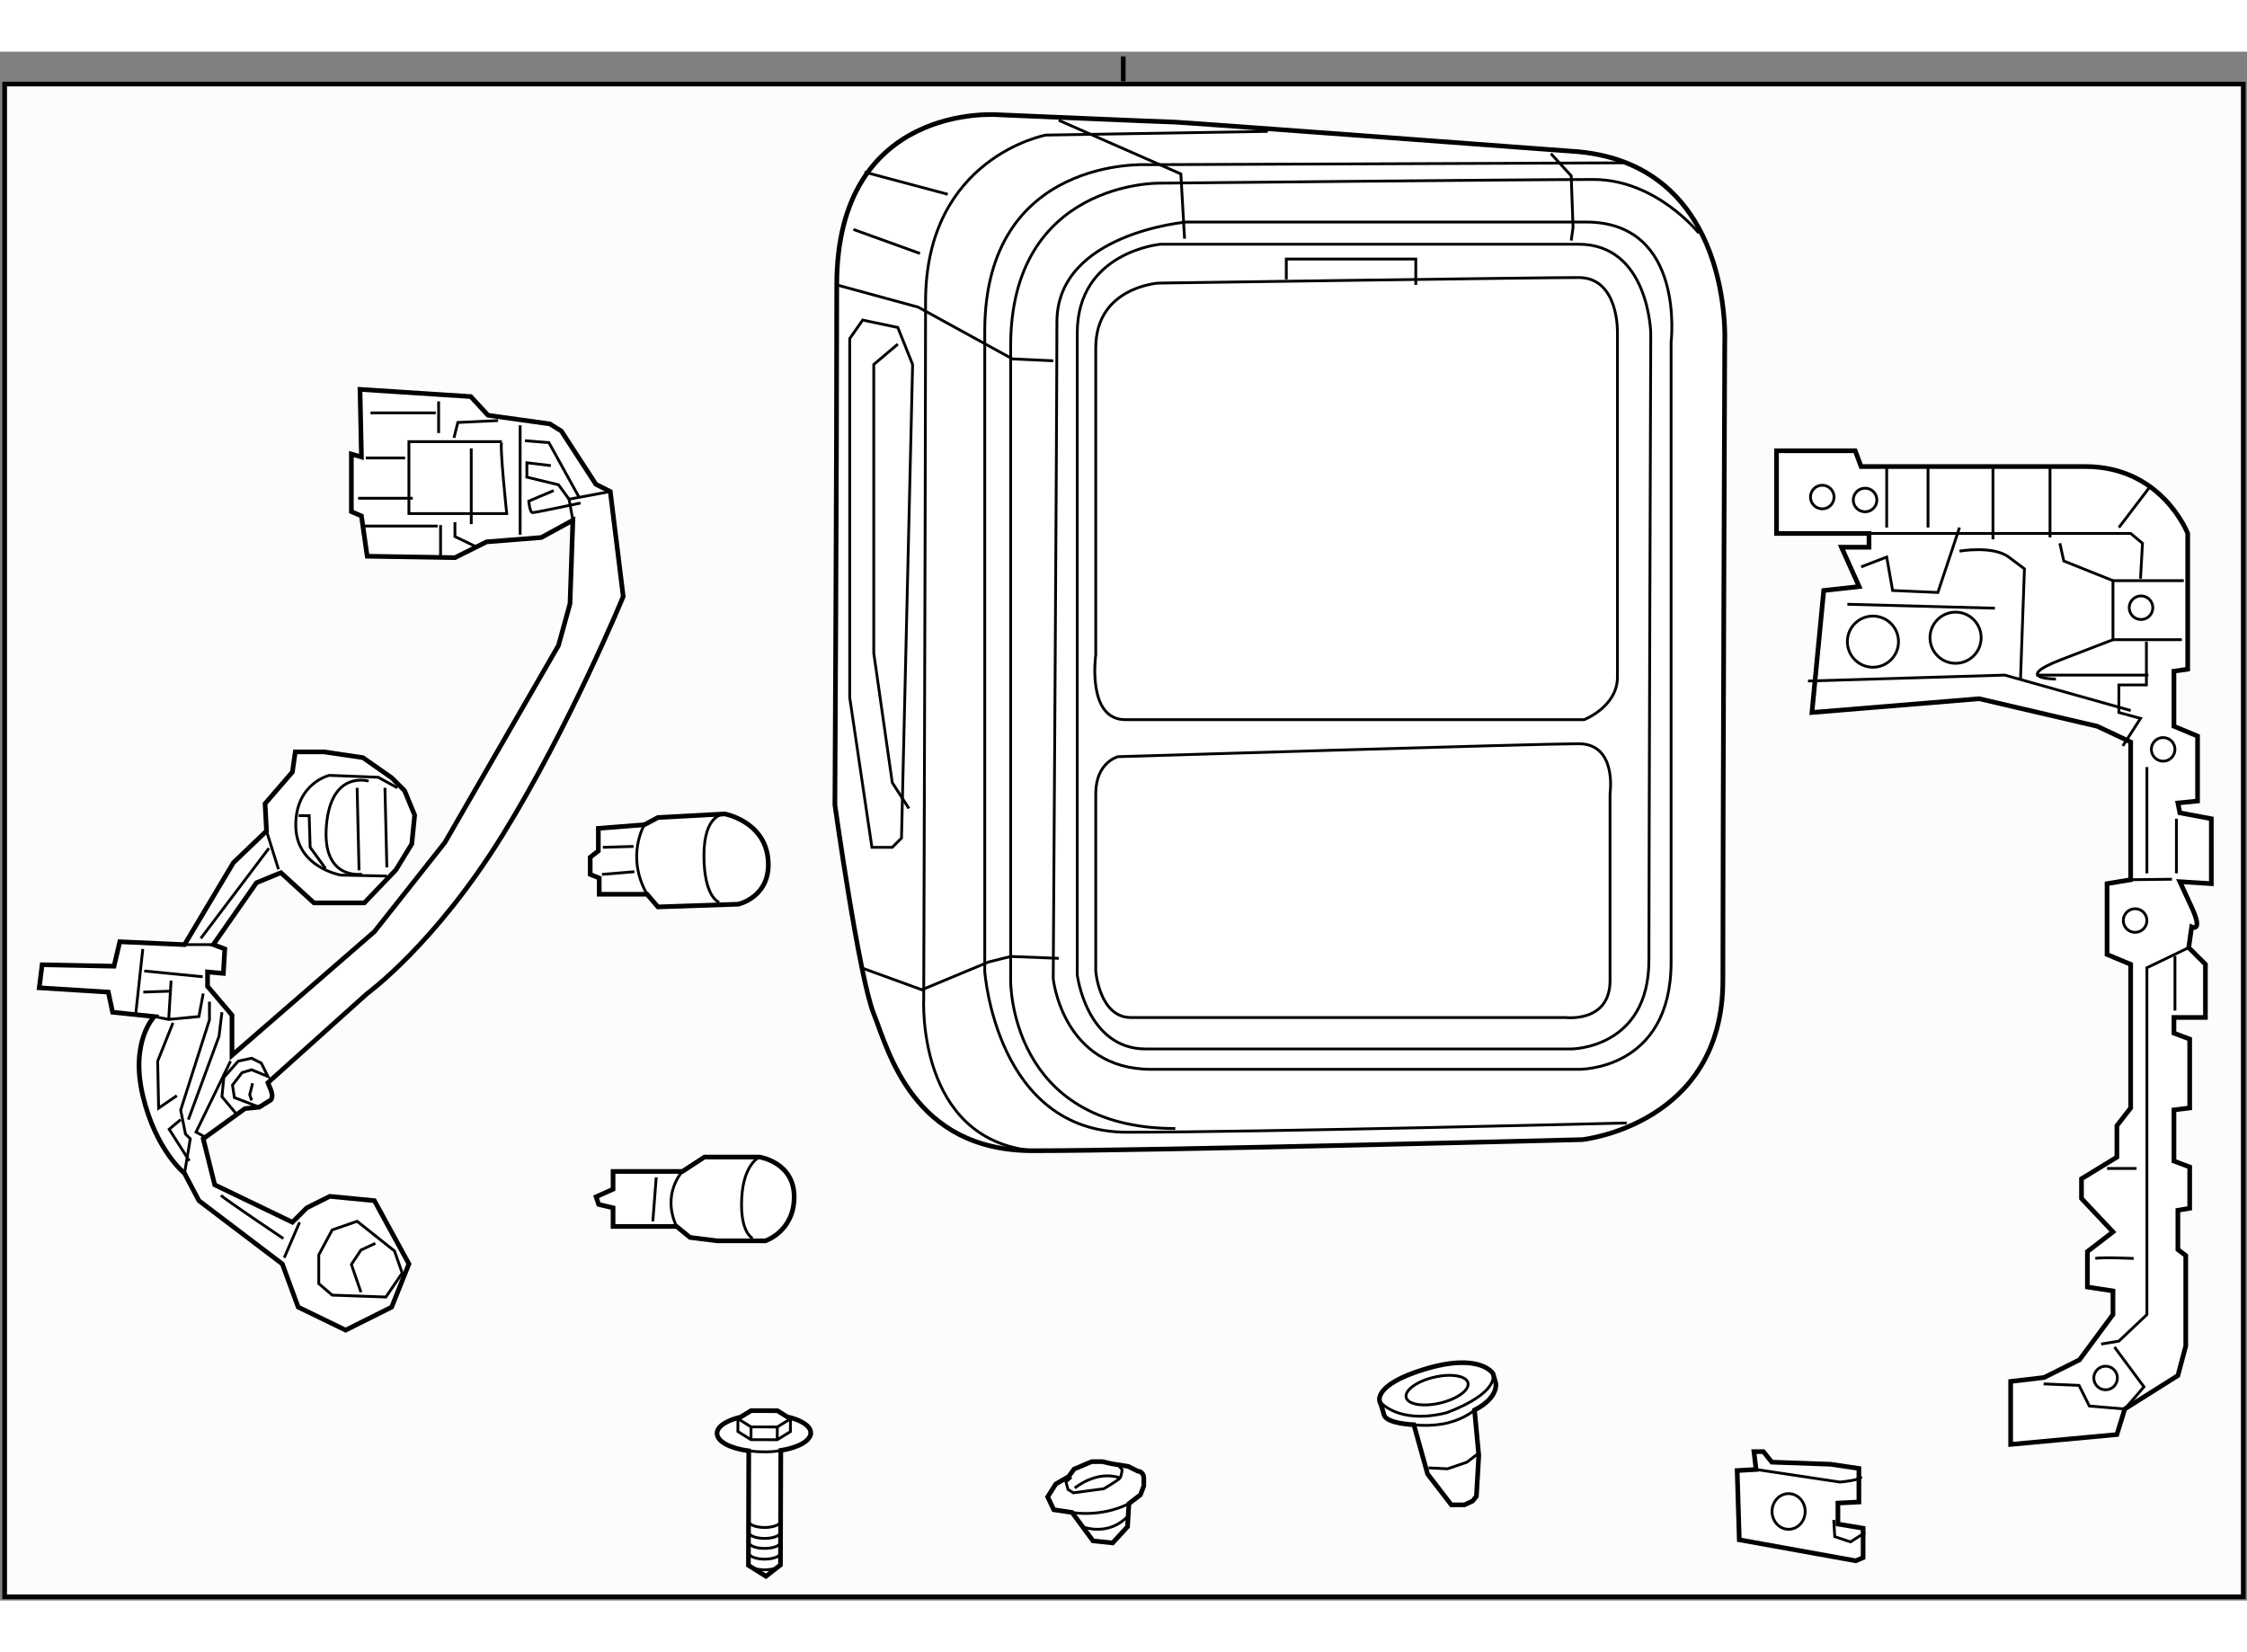 <?xml version="1.0" encoding="utf-8"?>
<!-- Generator: Adobe Illustrator 15.1.0, SVG Export Plug-In . SVG Version: 6.00 Build 0)  -->
<!DOCTYPE svg PUBLIC "-//W3C//DTD SVG 1.1//EN" "http://www.w3.org/Graphics/SVG/1.1/DTD/svg11.dtd">
<svg version="1.1" xmlns="http://www.w3.org/2000/svg" xmlns:xlink="http://www.w3.org/1999/xlink" x="0px" y="0px" width="244.8px"
	 height="180px" viewBox="1.315 12.278 240.307 165.641" enable-background="new 0 0 244.8 180" xml:space="preserve">
	
<rect x="1.315" y="12.278" width="240.307" height="165.641" fill="#808080" stroke="none"/>
	
<g><rect x="1.815" y="15.741" fill="#FCFCFC" stroke="#000000" stroke-width="0.5" width="239.407" height="161.778"></rect><line fill="none" stroke="#000000" stroke-width="0.5" x1="121.444" y1="15.444" x2="121.444" y2="12.778"></line></g><g><path fill="#FFFFFF" stroke="#000000" stroke-width="0.5" d="M170.139,22.978c-0.591-0.056-42.537-3.166-43.13-3.166			c-0.593,0-18.994-0.791-18.994-0.791s-17.213-1.385-17.213,18.202c0,19.586-0.198,55.595-0.198,55.595s2.572,18.399,4.155,22.357			c1.583,3.957,4.155,14.64,17.015,14.64s58.76-1.187,58.76-1.187s15.036-1.583,15.036-17.015c0-15.432,0.198-68.257,0.198-68.257			S186.759,24.561,170.139,22.978z"></path><path fill="none" stroke="#000000" stroke-width="0.3" d="M174.887,24.165l-50.847,0.198c0,0-17.41-0.989-17.41,17.806			c0,18.796,0,68.455,0,68.455s1.187,17.213,15.234,17.213c14.047,0,53.418-0.989,53.418-0.989"></path><path fill="none" stroke="#000000" stroke-width="0.3" d="M136.901,20.801l-23.741,0.396c0,0-12.86,2.374-12.86,17.806			c0,15.432-0.198,74.588-0.198,74.588s-0.792,15.036,11.673,16.223"></path><polyline fill="none" stroke="#000000" stroke-width="0.3" points="93.375,110.228 99.904,112.602 107.026,109.635 109.4,109.042 			114.544,109.239 		"></polyline><polyline fill="none" stroke="#000000" stroke-width="0.3" points="90.803,37.223 99.508,39.597 109.598,45.137 113.951,45.335 					"></polyline><path fill="none" stroke="#000000" stroke-width="0.3" d="M170.931,30.496h-42.735c0,0-13.849,1.187-13.849,10.684			c0,9.496-0.395,70.235-0.395,70.235s0.989,9.695,10.486,9.695c9.496,0,45.702,0,45.702,0s9.892,0.198,9.892-11.475			s0-66.279,0-66.279S181.614,30.496,170.931,30.496z"></path><path fill="none" stroke="#000000" stroke-width="0.3" d="M170.139,32.87h-44.713c0,0-8.903,0.791-8.903,9.497			c0,8.705,0,68.653,0,68.653s0.989,7.913,7.32,7.913c6.331,0,45.505,0,45.505,0s8.31,0,8.31-9.496s0.198-67.07,0.198-67.07			S177.657,32.87,170.139,32.87z"></path><path fill="none" stroke="#000000" stroke-width="0.3" d="M125.228,37.025c0,0-6.727,0.396-6.727,6.925s0,32.842,0,32.842			s-0.989,6.925,3.166,6.925c4.155,0,49.066,0,49.066,0s3.561-1.385,3.561-4.551c0-3.165,0-36.799,0-36.799s0.198-5.935-4.155-5.935			C165.786,36.432,125.228,37.025,125.228,37.025z"></path><polyline fill="none" stroke="#000000" stroke-width="0.3" points="138.88,36.629 138.88,34.453 152.728,34.453 152.728,37.223 					"></polyline><path fill="none" stroke="#000000" stroke-width="0.3" d="M120.876,87.674c0,0-2.375,0.594-2.375,3.957c0,3.363,0,18.993,0,18.993			s0.396,4.946,3.759,4.946c3.364,0,46.494,0,46.494,0s4.748,0.593,4.748-3.957c0-4.55,0-19.983,0-19.983s0.792-5.342-3.363-5.342			S120.876,87.674,120.876,87.674z"></path><path fill="none" stroke="#000000" stroke-width="0.3" d="M182.999,31.683c0,0-4.55-5.738-11.277-5.738			c-6.728,0-46.495,0.396-46.495,0.396S109.4,26.144,109.4,43.752c0,17.608,0,67.861,0,67.861s-0.198,15.828,17.609,15.828"></path><line fill="none" stroke="#000000" stroke-width="0.3" x1="92.583" y1="31.288" x2="99.706" y2="33.859"></line><line fill="none" stroke="#000000" stroke-width="0.3" x1="93.771" y1="25.154" x2="102.673" y2="27.529"></line><polyline fill="none" stroke="#000000" stroke-width="0.3" points="114.544,19.615 127.602,25.352 127.998,32.277 		"></polyline><polyline fill="none" stroke="#000000" stroke-width="0.3" points="167.171,23.176 169.348,25.55 169.546,31.09 169.348,32.475 					"></polyline><polygon fill="none" stroke="#000000" stroke-width="0.3" points="98.915,45.731 97.727,96.379 96.738,97.368 94.562,97.368 			92.188,81.343 92.188,42.961 93.573,40.982 97.332,41.773 		"></polygon><polyline fill="none" stroke="#000000" stroke-width="0.3" points="97.332,43.554 94.76,45.731 94.76,76.595 96.738,90.443 			98.519,93.213 		"></polyline></g>



	
<g><path fill="#FFFFFF" stroke="#000000" stroke-width="0.5" d="M199.724,54.962h-8.417v8.838h9.89v1.473h-2.946l1.893,4.208			l-3.788,0.421l-1.262,13.046l17.886-1.473l12.624,2.945l3.577,1.684v14.729l-2.525,0.421v7.574l2.525,1.053v15.361l-1.473,1.893			v3.367l-3.787,2.314v2.105l3.366,3.577l-2.735,2.104v3.788l2.735,0.42v2.526l-3.577,4.839l-3.788,1.893l-3.577,0.421v6.733			l11.362-1.052l0.842-2.735l5.681-3.577l0.842-3.157v-9.679l-0.842-0.631v-4.208l1.263-0.211v-4.419l-1.684-0.631v-5.471			l1.684-0.21v-7.365l-1.684-0.631v-1.684h3.366v-5.681l-1.788-1.788l0.315-2.209c0,0,1.263,0.63,0-2.105			c-1.262-2.735-1.262-2.735-1.262-2.735l3.367,0.211V94.31l-3.367-0.631l-0.211-1.052l2.105-0.21v-6.944l-2.526-1.052v-5.891			l1.473-0.211V63.799c0,0-2.735-7.154-10.942-7.154c-8.207,0-23.987,0-23.987,0L199.724,54.962z"></path><polyline fill="none" stroke="#000000" stroke-width="0.3" points="201.197,63.799 229.182,63.799 230.445,64.851 230.234,68.639 					"></polyline><polyline fill="none" stroke="#000000" stroke-width="0.3" points="234.864,68.849 227.288,68.849 227.288,75.162 234.653,75.162 					"></polyline><polyline fill="none" stroke="#000000" stroke-width="0.3" points="230.865,75.372 230.865,80.002 227.919,80.002 227.919,82.947 			230.234,83.579 228.34,86.524 		"></polyline><polyline fill="none" stroke="#000000" stroke-width="0.3" points="194.674,79.581 215.715,78.949 229.182,82.737 		"></polyline><polyline fill="none" stroke="#000000" stroke-width="0.3" points="200.355,67.376 203.09,66.324 203.721,69.901 208.561,70.112 			210.876,63.168 		"></polyline><line fill="none" stroke="#000000" stroke-width="0.3" x1="198.882" y1="71.374" x2="214.663" y2="71.795"></line><path fill="none" stroke="#000000" stroke-width="0.3" d="M210.876,65.693c0,0,3.577-0.631,5.26,0.631			c1.684,1.263,1.684,1.263,1.684,1.263l-0.42,11.783"></path><line fill="none" stroke="#000000" stroke-width="0.3" x1="219.082" y1="78.949" x2="231.076" y2="78.949"></line><polyline fill="none" stroke="#000000" stroke-width="0.3" points="221.607,64.851 222.028,66.745 227.288,68.849 		"></polyline><path fill="none" stroke="#000000" stroke-width="0.3" d="M221.186,79.37c0,0-4.839,0,0.632-2.104			c5.47-2.104,5.47-2.104,5.47-2.104"></path><line fill="none" stroke="#000000" stroke-width="0.3" x1="203.09" y1="56.855" x2="203.09" y2="63.168"></line><line fill="none" stroke="#000000" stroke-width="0.3" x1="207.509" y1="56.434" x2="207.509" y2="63.168"></line><line fill="none" stroke="#000000" stroke-width="0.3" x1="214.453" y1="56.855" x2="214.453" y2="64.43"></line><line fill="none" stroke="#000000" stroke-width="0.3" x1="220.555" y1="56.645" x2="220.555" y2="64.22"></line><line fill="none" stroke="#000000" stroke-width="0.3" x1="231.286" y1="58.749" x2="227.919" y2="63.168"></line><path fill="none" stroke="#000000" stroke-width="0.3" d="M204.352,75.372c0,1.511-1.224,2.736-2.735,2.736			c-1.51,0-2.735-1.225-2.735-2.736c0-1.511,1.225-2.735,2.735-2.735C203.128,72.637,204.352,73.861,204.352,75.372z"></path><path fill="none" stroke="#000000" stroke-width="0.3" d="M213.19,74.952c0,1.51-1.224,2.735-2.735,2.735			c-1.51,0-2.735-1.225-2.735-2.735c0-1.511,1.225-2.736,2.735-2.736C211.966,72.216,213.19,73.44,213.19,74.952z"></path><path fill="none" stroke="#000000" stroke-width="0.3" d="M197.461,59.907c0,0.697-0.565,1.262-1.262,1.262			c-0.697,0-1.262-0.565-1.262-1.262c0-0.698,0.565-1.263,1.262-1.263C196.896,58.644,197.461,59.209,197.461,59.907z"></path><path fill="none" stroke="#000000" stroke-width="0.3" d="M202.039,60.222c0,0.697-0.565,1.262-1.263,1.262			c-0.697,0-1.262-0.565-1.262-1.262c0-0.697,0.565-1.263,1.262-1.263C201.473,58.959,202.039,59.525,202.039,60.222z"></path><path fill="none" stroke="#000000" stroke-width="0.3" d="M231.55,71.742c0,0.698-0.565,1.263-1.263,1.263			c-0.697,0-1.262-0.565-1.262-1.263c0-0.697,0.565-1.262,1.262-1.262C230.984,70.48,231.55,71.045,231.55,71.742z"></path><path fill="none" stroke="#000000" stroke-width="0.3" d="M233.917,86.893c0,0.697-0.565,1.262-1.262,1.262			c-0.698,0-1.263-0.565-1.263-1.262c0-0.698,0.565-1.263,1.263-1.263C233.351,85.63,233.917,86.195,233.917,86.893z"></path><path fill="none" stroke="#000000" stroke-width="0.3" d="M230.917,105.199c0,0.697-0.565,1.262-1.262,1.262			c-0.697,0-1.262-0.565-1.262-1.262c0-0.697,0.565-1.263,1.262-1.263C230.352,103.936,230.917,104.502,230.917,105.199z"></path><path fill="none" stroke="#000000" stroke-width="0.3" d="M227.762,154.121c0,0.697-0.565,1.262-1.262,1.262			c-0.698,0-1.263-0.565-1.263-1.262c0-0.697,0.565-1.263,1.263-1.263C227.197,152.858,227.762,153.424,227.762,154.121z"></path><line fill="none" stroke="#000000" stroke-width="0.3" x1="230.917" y1="88.786" x2="230.917" y2="100.149"></line><line fill="none" stroke="#000000" stroke-width="0.3" x1="229.182" y1="100.832" x2="233.6" y2="100.78"></line><polyline fill="none" stroke="#000000" stroke-width="0.3" points="235.389,108.093 230.917,110.249 230.917,147.336 			227.919,150.176 226.026,150.491 		"></polyline><path fill="none" stroke="#000000" stroke-width="0.3" d="M225.395,141.338c0.631-0.159,4.103,0,4.103,0"></path><line fill="none" stroke="#000000" stroke-width="0.3" x1="226.657" y1="131.711" x2="229.814" y2="131.711"></line><line fill="none" stroke="#000000" stroke-width="0.3" x1="234.074" y1="94.31" x2="234.074" y2="100.149"></line><line fill="none" stroke="#000000" stroke-width="0.3" x1="233.917" y1="108.987" x2="233.917" y2="114.825"></line><polyline fill="none" stroke="#000000" stroke-width="0.3" points="219.871,154.752 223.659,154.91 224.763,157.119 			228.551,157.436 230.602,155.068 227.446,150.807 		"></polyline></g>



	
<g><path fill="#FFFFFF" stroke="#000000" stroke-width="0.5" d="M115.966,168.499l-1.955-0.29l-0.652-1.375l0.869-1.376l1.375-0.797			l0.58-0.796l1.882-0.797h1.158l0.941,0.218l1.81,0.289l1.013,0.507c0,0,0.652,0,0.652,0.797c0,0.796,0,0.796,0,0.796l-0.362,0.941			l-1.231,0.941l-0.144,2.462l-1.593,1.737l-2.1-0.217L115.966,168.499z"></path><path fill="none" stroke="#000000" stroke-width="0.3" d="M115.966,168.499c0,0,3.041,0.579,6.081-0.941"></path><path fill="none" stroke="#000000" stroke-width="0.3" d="M115.893,164.733l-0.579,0.507l0.217,0.797l0.579,0.362l3.258-0.435			c0,0,1.593-0.941,1.738-1.159c0.145-0.217,0.217-0.868,0.217-0.868l-0.362-0.434"></path><path fill="none" stroke="#000000" stroke-width="0.3" d="M116.255,165.892c0,0,2.317-1.955,4.851-1.087"></path><path fill="none" stroke="#000000" stroke-width="0.3" d="M117.269,170.091c0,0,2.606,0.941,4.634-1.158"></path></g>



	
<g><path fill="#FFFFFF" stroke="#000000" stroke-width="0.5" d="M159.01,157.548c2.584-1.318,2.28-2.839,2.28-2.839l-0.305-1.064			c0,0-1.368-2.28-7.349-0.456c-5.52,1.685-4.765,3.446-4.765,3.446s0.203,0.457,0.456,1.419c0.254,0.964,3.193,1.064,3.193,1.064			l1.47,5.271l2.535,3.294h1.419l0.861-0.405l0.405-0.507l0.254-4.358L159.01,157.548z"></path><path fill="none" stroke="#000000" stroke-width="0.3" d="M152.521,159.119c0,0,1.824,0.254,3.649-0.202			c1.825-0.456,2.839-1.368,2.839-1.368"></path><polyline fill="none" stroke="#000000" stroke-width="0.3" points="154.093,163.731 156.12,163.833 158.198,163.124 			159.516,162.11 		"></polyline><path fill="none" stroke="#000000" stroke-width="0.3" d="M148.872,156.635c0,0,1.927,2.483,7.096,1.217			c0,0,5.474-1.875,5.018-4.207"></path><path fill="none" stroke="#000000" stroke-width="0.3" d="M158.311,154.645c0.179,0.763-1.156,1.729-2.982,2.156			s-3.451,0.155-3.63-0.607c-0.179-0.763,1.156-1.729,2.982-2.156C156.508,153.61,158.133,153.882,158.311,154.645z"></path></g>



	
<g><path fill="#FFFFFF" stroke="#000000" stroke-width="0.5" d="M84.783,174.112l0.036-12.243c1.899-0.306,3.238-1.052,3.199-1.913			h0.005c-0.032-0.729-1.045-1.35-2.519-1.682l-1.054-0.658l-2.808-0.004l-1.117,0.688c-1.528,0.36-2.558,1.024-2.526,1.778			c0.037,0.866,1.453,1.581,3.392,1.836l-0.035,12.24l1.874,1.172L84.783,174.112z"></path><polyline fill="none" stroke="#000000" stroke-width="0.3" points="85.769,158.439 85.851,158.49 85.846,159.854 84.437,160.722 			81.631,160.718 80.228,159.845 80.234,158.48 80.314,158.431 		"></polyline><polyline fill="none" stroke="#000000" stroke-width="0.3" points="85.851,158.49 84.444,159.357 81.635,159.354 80.234,158.48 					"></polyline><line fill="none" stroke="#000000" stroke-width="0.3" x1="81.631" y1="160.718" x2="81.635" y2="159.354"></line><line fill="none" stroke="#000000" stroke-width="0.3" x1="84.437" y1="160.722" x2="84.444" y2="159.357"></line><path fill="none" stroke="#000000" stroke-width="0.3" d="M81.391,172.83c0.017,0.378,0.797,0.676,1.743,0.665			c0.946-0.012,1.7-0.328,1.685-0.708"></path><path fill="none" stroke="#000000" stroke-width="0.3" d="M81.391,171.682c0.017,0.38,0.797,0.677,1.743,0.664			c0.946-0.01,1.7-0.327,1.685-0.705"></path><path fill="none" stroke="#000000" stroke-width="0.3" d="M81.391,170.613c0.017,0.378,0.797,0.676,1.743,0.663			c0.946-0.011,1.7-0.327,1.685-0.706"></path><path fill="none" stroke="#000000" stroke-width="0.3" d="M81.391,169.444c0.017,0.379,0.797,0.676,1.743,0.663			c0.946-0.011,1.7-0.327,1.685-0.706"></path><path fill="none" stroke="#000000" stroke-width="0.3" d="M81.599,161.937c0.504,0.061,1.041,0.09,1.598,0.083			c0.573-0.006,1.123-0.052,1.634-0.129"></path><path fill="none" stroke="#000000" stroke-width="0.3" d="M81.391,173.97c0.017,0.379,0.797,0.677,1.743,0.665			s1.7-0.328,1.685-0.707"></path></g>



	
<g><polygon fill="#FFFFFF" stroke="#000000" stroke-width="0.5" points="189.118,163.906 187.099,164.018 187.323,171.424 			199.78,173.669 200.566,173.333 200.566,170.189 197.872,169.741 197.872,167.496 200.116,167.384 200.116,163.793 			197.088,163.344 190.803,163.12 189.903,161.997 188.894,161.997 		"></polygon><path fill="none" stroke="#000000" stroke-width="0.3" d="M189.118,163.906l8.979,1.346c0,0,2.356-0.225,2.244-0.561"></path><polyline fill="none" stroke="#000000" stroke-width="0.3" points="197.424,169.292 197.535,171.088 199.219,171.648 			200.79,170.638 		"></polyline><path fill="none" stroke="#000000" stroke-width="0.3" d="M194.37,168.394c0,1.053-0.794,1.908-1.772,1.908			c-0.979,0-1.772-0.856-1.772-1.908c0-1.054,0.794-1.907,1.772-1.907C193.576,166.487,194.37,167.34,194.37,168.394z"></path></g>



	
<g><path fill="#FFFFFF" stroke="#000000" stroke-width="0.5" d="M13.511,110.08l-7.691-0.154l-0.308,2.462l7.384,0.461l0.462,2.154			l4.461,0.462c0,0-2.615,2.615-1.231,8.461c1.385,5.846,4.461,8.307,4.461,8.307l1.538,2.922l8.922,6.769l1.693,4.614L38.278,149			l4.923-2.462l1.846-4.614l-3.692-6.769l-4.769-0.461l-2.461,1.23l-1.538,1.538l-8.307-4l-1.231-4.923l4.461-3.23l1.538-0.154			l1.23-0.769c0,0,0.308-0.308,0-1.077c-0.308-0.77-0.308-0.77-0.308-0.77l10.614-9.537c0,0,7.23-5.231,14.46-16.922			c7.23-11.691,12.922-25.536,12.922-25.536l-1.385-11.23l-1.538-0.769l-3.692-5.692l-1.231-0.769l-6.614-0.923l-1.846-2			l-11.845-0.769l0.154,7.23l-1.077-0.308v6.153l1.077,0.462l0.615,4.307l9.384,0.154l3.384-1.692l5.846-0.462l3.384-1.846			l-0.308,8.922l-1.231,4.461L48.892,96.851l-7.538,9.537l-15.229,13.23v-4.307l-2.615-3.077v-1.539l1.692,0.155l0.154-2.615			l-1.231-0.462l4.615-6.615l2.615-1.077l3.538,3.23h5.384l3.384-3.539l1.693-2.769l0.308-3.076l-1.077-2.615l-1.384-1.384			l-3.077-2.154L35.97,87.16h-3.076l-0.308,2.154l-2.923,3.384l0.154,2.923l-3.538,3.385l-5.23,8.768l-6.923-0.308L13.511,110.08z"></path><polyline fill="none" stroke="#000000" stroke-width="0.3" points="17.818,115.465 19.357,115.773 22.587,115.465 23.048,113.004 					"></polyline><line fill="none" stroke="#000000" stroke-width="0.3" x1="16.587" y1="108.235" x2="15.819" y2="115.311"></line><line fill="none" stroke="#000000" stroke-width="0.3" x1="21.049" y1="107.773" x2="24.125" y2="107.773"></line><line fill="none" stroke="#000000" stroke-width="0.3" x1="22.997" y1="111.209" x2="16.741" y2="110.593"></line><line fill="none" stroke="#000000" stroke-width="0.3" x1="19.613" y1="111.619" x2="19.357" y2="115.773"></line><line fill="none" stroke="#000000" stroke-width="0.3" x1="16.639" y1="112.849" x2="19.613" y2="112.747"></line><line fill="none" stroke="#000000" stroke-width="0.3" x1="29.817" y1="95.62" x2="31.099" y2="99.722"></line><path fill="none" stroke="#000000" stroke-width="0.3" d="M43.816,91.005l-2.051-1.128l-5.231-0.205c0,0-3.589,0.821-3.589,5.333			c0,4.512,4.82,5.333,4.82,5.333l4.923,0.103"></path><path fill="none" stroke="#000000" stroke-width="0.3" d="M40.739,90.288c0,0-4-1.23-4.513,4.718			c-0.513,5.948,3.795,5.23,3.795,5.23"></path><line fill="none" stroke="#000000" stroke-width="0.3" x1="39.508" y1="91.005" x2="39.713" y2="99.826"></line><line fill="none" stroke="#000000" stroke-width="0.3" x1="42.483" y1="91.005" x2="42.688" y2="99.517"></line><line fill="none" stroke="#000000" stroke-width="0.3" x1="22.792" y1="107.106" x2="30.074" y2="97.466"></line><polyline fill="none" stroke="#000000" stroke-width="0.3" points="19.818,116.132 18.177,120.234 18.28,125.259 20.228,123.926 					"></polyline><polyline fill="none" stroke="#000000" stroke-width="0.3" points="21.561,130.899 19.408,127.515 20.638,126.489 		"></polyline><polyline fill="none" stroke="#000000" stroke-width="0.3" points="23.715,113.875 23.715,115.824 20.638,125.464 21.151,128.028 			21.664,128.54 21.049,132.232 		"></polyline><polyline fill="none" stroke="#000000" stroke-width="0.3" points="25.971,120.234 22.279,127.822 23.407,128.437 		"></polyline><polyline fill="none" stroke="#000000" stroke-width="0.3" points="29.048,125.156 26.382,124.13 26.177,122.797 27.202,121.464 			28.228,121.157 29.971,121.875 29.253,120.439 28.228,119.925 26.792,120.234 25.253,121.976 25.049,124.028 26.587,125.874 		"></polyline><polyline fill="none" stroke="#000000" stroke-width="0.3" points="28.33,122.593 28.022,123.823 28.228,124.438 		"></polyline><polyline fill="none" stroke="#000000" stroke-width="0.3" points="25.049,115.003 24.74,117.567 21.459,126.489 		"></polyline><path fill="none" stroke="#000000" stroke-width="0.3" d="M24.946,134.591c0.41,0.41,6.666,4.614,6.666,4.614"></path><line fill="none" stroke="#000000" stroke-width="0.3" x1="33.355" y1="137.463" x2="31.714" y2="141.257"></line><polygon fill="none" stroke="#000000" stroke-width="0.3" points="43.508,140.539 39.508,137.36 36.842,138.284 35.407,140.95 			35.407,144.026 36.842,145.257 42.585,145.461 44.329,142.898 		"></polygon><polyline fill="none" stroke="#000000" stroke-width="0.3" points="41.457,139.718 39.919,140.436 38.893,141.975 39.919,144.949 					"></polyline><polyline fill="none" stroke="#000000" stroke-width="0.3" points="33.253,93.98 34.381,93.98 34.483,97.364 36.125,99.62 		"></polyline><path fill="none" stroke="#000000" stroke-width="0.3" d="M54.994,53.983h-9.948v7.692h10.461			C55.507,61.675,54.686,53.983,54.994,53.983z"></path><line fill="none" stroke="#000000" stroke-width="0.3" x1="48.225" y1="49.676" x2="48.225" y2="53.061"></line><line fill="none" stroke="#000000" stroke-width="0.3" x1="48.431" y1="62.906" x2="48.431" y2="66.392"></line><polyline fill="none" stroke="#000000" stroke-width="0.3" points="49.969,62.598 49.969,64.136 52.328,65.264 		"></polyline><polyline fill="none" stroke="#000000" stroke-width="0.3" points="49.867,53.573 50.277,51.932 54.584,51.727 		"></polyline><line fill="none" stroke="#000000" stroke-width="0.3" x1="56.943" y1="52.24" x2="56.943" y2="63.931"></line><polyline fill="none" stroke="#000000" stroke-width="0.3" points="62.583,62.393 62.173,60.137 66.583,59.316 		"></polyline><polyline fill="none" stroke="#000000" stroke-width="0.3" points="57.455,53.881 60.019,54.086 63.301,60.034 		"></polyline><polyline fill="none" stroke="#000000" stroke-width="0.3" points="60.225,56.547 57.661,56.24 57.661,57.778 61.045,58.598 			62.173,60.137 		"></polyline><line fill="none" stroke="#000000" stroke-width="0.3" x1="40.944" y1="50.907" x2="47.918" y2="50.907"></line><line fill="none" stroke="#000000" stroke-width="0.3" x1="40.431" y1="55.727" x2="44.636" y2="55.727"></line><line fill="none" stroke="#000000" stroke-width="0.3" x1="39.611" y1="60.034" x2="45.456" y2="60.034"></line><line fill="none" stroke="#000000" stroke-width="0.3" x1="40.329" y1="63.008" x2="48.123" y2="63.008"></line><line fill="none" stroke="#000000" stroke-width="0.3" x1="51.713" y1="54.701" x2="51.713" y2="62.803"></line><path fill="none" stroke="#000000" stroke-width="0.3" d="M60.532,59.214l-2.667,1.128c0,0,0.103,1.231,0.41,1.231			c0.308,0,5.128-1.025,5.128-1.025"></path></g>



	
<g><path fill="#FFFFFF" stroke="#000000" stroke-width="0.5" d="M74.3,132.029h-7.421v1.901l-1.81,0.814l0.271,0.814l1.539,0.363			v1.99h6.789l1.447,1.177l2.896,0.362h5.159c0,0,3.077-0.996,3.077-4.707c0-3.711-3.711-4.252-3.711-4.252h-5.882L74.3,132.029z"></path><path fill="none" stroke="#000000" stroke-width="0.3" d="M74.3,132.029c0,0-2.263,2.354-0.633,5.883"></path><line fill="none" stroke="#000000" stroke-width="0.3" x1="71.495" y1="132.663" x2="71.133" y2="137.369"></line><path fill="none" stroke="#000000" stroke-width="0.3" d="M82.536,130.492c0,0-1.719,0.724-1.9,4.434			c-0.181,3.711,1.177,4.254,1.177,4.254"></path></g>



	
<g><path fill="#FFFFFF" stroke="#000000" stroke-width="0.5" d="M70.227,94.954l-4.923,0.386v2.413l-0.869,0.676v1.834l0.965,0.387			v1.738h5.117l1.159,1.352l8.592-0.29c0,0,3.572-0.772,3.186-4.827c-0.386-4.055-4.634-4.827-4.634-4.827l-7.144,0.386			L70.227,94.954z"></path><path fill="none" stroke="#000000" stroke-width="0.3" d="M70.227,94.954c0,0-2.027,3.379,0.289,7.434"></path><line fill="none" stroke="#000000" stroke-width="0.3" x1="65.786" y1="97.368" x2="69.068" y2="97.271"></line><line fill="none" stroke="#000000" stroke-width="0.3" x1="65.689" y1="100.263" x2="69.165" y2="99.974"></line><path fill="none" stroke="#000000" stroke-width="0.3" d="M78.819,93.796c0,0-2.22-0.097-2.22,4.44			c0,4.538,1.641,5.021,1.641,5.021"></path></g>


</svg>
